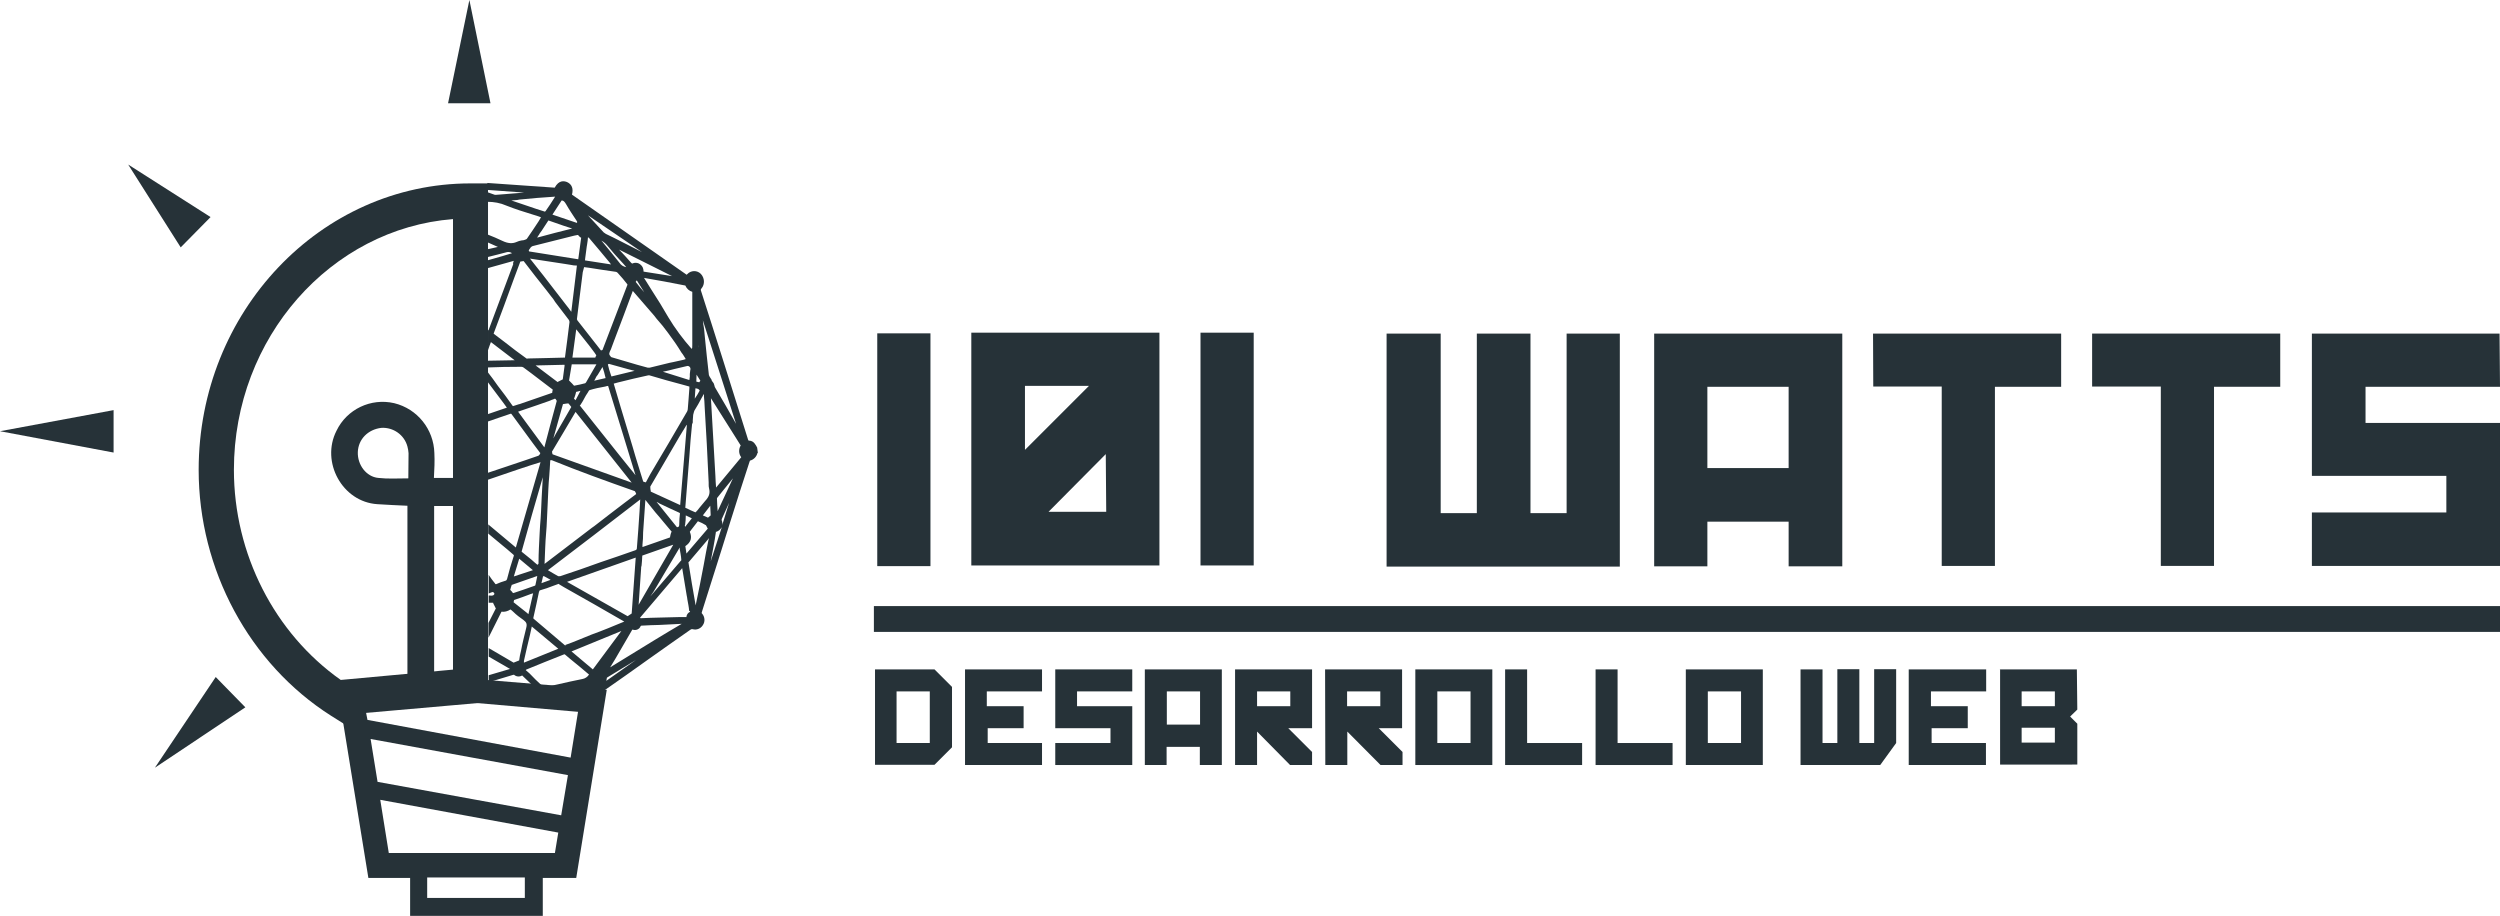 <?xml version="1.0" encoding="utf-8"?>
<!-- Generator: Adobe Illustrator 25.2.1, SVG Export Plug-In . SVG Version: 6.00 Build 0)  -->
<svg version="1.1" id="Capa_1" xmlns="http://www.w3.org/2000/svg" xmlns:xlink="http://www.w3.org/1999/xlink" x="0px" y="0px"
	 viewBox="0 0 1113.7 408" style="enable-background:new 0 0 1113.7 408;" xml:space="preserve">
<style type="text/css">
	.st0{fill:#263238;}
	.st1{fill:none;}
</style>
<path class="st0" d="M217.4,81.5v231.3l-56.9,5l1.7,10.3l-14.8-9.3c-36.3-23.1-58.9-65-58.9-109.5c0-70.4,54.3-127.6,121.1-127.6
	h7.8V81.5z M201.8,298.3V97.6c-54.4,4.3-97.6,52.8-97.6,111.7c0,37.5,18.1,72.8,47.6,93.6L201.8,298.3z"/>
<path class="st1" d="M268.8,168.8c-0.2,0-0.3,0.2-0.5,0.3c0.5,1.4,1,2.9,1.3,4.3c0.2,0.3,0.2,0.7,0.3,0.8l10.6-2.3
	C276.6,170.9,272.6,169.7,268.8,168.8L268.8,168.8z"/>
<path class="st1" d="M301,238.9c0-0.3,0-0.7,0.2-1c0.1-1.5,0.2-3,0.5-4.5v-0.2c-0.1,0-0.2-0.1-0.3-0.2c-3-1.3-6.1-2.7-9-4
	c-0.5-0.2-0.8-0.3-1.3-0.5l9.3,10.8L301,238.9z"/>
<path class="st1" d="M306.3,174.2v-1c0-0.6,0-1.1,0.2-1.7c0-0.5-0.2-1-0.5-1.3c-0.4-0.3-0.9-0.4-1.3-0.3c-1.8,0.3-3.8,0.8-5.6,1.2
	s-3.5,0.8-5.3,1.2l12.5,3.3C306.1,175.1,306.3,174.7,306.3,174.2z"/>
<path class="st1" d="M305.1,188.5c0.3-2.8,0.5-5.8,0.8-9v-0.8l-2.6-0.7c-5.1-1.3-10.5-2.8-15.8-4.3H287c-4.6,1-9.3,2-14.1,3.2
	l-2,0.5c2.2,6.8,4.5,13.6,6.6,20.4c0.8,2.3,1.5,4.8,2.3,7.1c1.5,4.8,3.1,9.8,4.8,14.8c0,0.1,0.1,0.2,0.2,0.3h0.2
	c0.3,0,0.6,0,0.8,0.2l2-3.1c5.6-9,11.3-18.1,16.9-27C305,189.5,305.1,189,305.1,188.5z"/>
<path class="st1" d="M281.6,132.7c-0.2,0-0.2,0.2-0.3,0.2c-0.1,0.1-0.2,0.3-0.3,0.5l0.2,0.2c1.3,1.5,2.7,2.8,3.8,4.3
	C283.9,136.2,282.7,134.4,281.6,132.7z"/>
<path class="st1" d="M285.9,227.8c-0.3,4.8-0.8,9.5-1.2,13.9c-0.2,1.8-0.3,3.6-0.3,5.5v1l12.8-4.1v-0.2c0-0.7,0.2-1.4,0.5-2
	c0.1-0.1,0.2-0.2,0.2-0.3l-0.2-0.3c-2.3-2.7-4.6-5.3-6.8-7.8C289,231.5,287.5,229.6,285.9,227.8z"/>
<path class="st1" d="M251.2,125.9c-1.8-0.2-3.7-0.5-5.3-0.7c-4.5-0.7-9.1-1.3-13.6-2c4.1,4.8,8.3,9.8,12.3,14.6l4.3,5.1
	c0.8,1,1.7,2,2.7,3.1l2.8-19.7h-0.2C252.9,126.3,252,126.1,251.2,125.9z"/>
<path class="st1" d="M262.5,165.9c0-0.3,0.2-0.5,0.3-0.7c0.2-0.3,0.2-0.3-0.3-0.8c0-0.2-0.2-0.2-0.2-0.3c-1.5-1.8-3-3.6-4.5-5.5
	c-1.3-1.7-2.8-3.3-4.1-5l-1.7,12.3H262.5z"/>
<path class="st1" d="M252.9,178L252.9,178c2-0.3,3.3-0.7,4.6-1c0.2,0,0.5-0.3,0.7-0.5c1.7-2.7,3.3-5.3,4.8-7.8h-11.5l-1,6.8l0.5,0.5
	C251.6,176.8,252.2,177.5,252.9,178z"/>
<path class="st1" d="M270.9,158.5l-1.3,3.5c-0.2,0.2-0.2,0.5-0.3,0.7c-0.5,1.2-0.8,1.8-0.2,2.6c0,0.2,0.2,0.2,0.2,0.3
	c0.2,0.3,0.2,0.3,0.3,0.3c2.3,0.7,4.6,1.3,7.1,1.8c3.1,0.8,6.6,1.8,9.8,2.7h0.8c3.1-0.7,6.3-1.3,9.3-2l1.5-0.3c1.5-0.3,3-0.7,4.6-1
	l1.2-0.2v-0.2c-0.7-0.8-1.2-1.8-1.8-2.7c-2-2.8-4-5.8-6.1-8.6c-1.6-2.1-3.5-4.1-5.3-6.1c-0.8-0.8-1.7-1.8-2.5-2.6l-8.6-9.6
	C276.8,144.2,273.9,151.3,270.9,158.5z"/>
<path class="st1" d="M266.8,178.2c-2.5,0.5-4.8,1-7.3,1.7c0,0-0.3,0.2-0.3,0.3c-0.7,0.8-1.2,1.8-1.8,2.8c-0.7,1.2-1.5,2.3-2.3,3.6
	c0,0.1-0.1,0.2-0.2,0.2l0,0c0,0,0,0.2,0.2,0.2c6.1,7.1,12.3,14.4,18.2,21.4l4.6,5.5c0.8,1,1.8,2,2.6,3.1l-12.8-39.2
	C267.8,178,267.3,178,266.8,178.2z"/>
<polygon class="st1" points="277.6,277.8 279.2,276.6 281.1,252.5 249.6,262.8 "/>
<path class="st1" d="M238.3,260.7c-0.3,0.9-0.5,1.9-0.7,2.8l4.3-1.3c-1-0.5-2.1-1.2-3.1-1.7C238.4,260.5,238.4,260.7,238.3,260.7z"
	/>
<path class="st1" d="M281.4,248.7c0.3-5.3,0.8-10.8,1.2-16.1l0.3-5.1c-14.4,10.3-29,20.7-42.6,30.5c0.3,0.2,0.5,0.3,0.8,0.5
	c1.3,0.7,2.7,1.5,4,2.2c0.3,0.2,0.6,0.2,0.8,0c6.3-2,12.8-4.2,18.9-6.1c5.3-1.8,10.6-3.5,15.9-5.1
	C281.4,249.1,281.4,249.1,281.4,248.7z"/>
<path class="st1" d="M241.6,210.7L241.6,210.7c-0.2,0-0.3,0.2-0.3,0.5c0,1.2-0.2,2.3-0.2,3.5c0,1-0.2,1.8-0.2,2.8
	c-0.2,4-0.3,8-0.7,12c-0.2,3.3-0.3,6.8-0.5,10.1l-0.2,2.6c-0.2,4.3-0.5,8.8-0.7,13.3v0.2l0,0c7.3-5.1,14.8-10.5,21.9-15.8l1-0.7
	l13.9-10l5.5-4c-0.2-0.3-0.2-0.5-0.3-0.7c-0.1-0.2-0.2-0.3-0.3-0.5c-12.9-4.5-26.4-9-38.8-13.1C241.8,210.7,241.6,210.7,241.6,210.7
	z"/>
<path class="st1" d="M247.7,186h-0.2l-4.3,14.9c0.5-0.7,0.8-1.3,1.3-2c2.3-3.6,4.6-7.6,7-11.5l0,0c-0.5-0.6-1-1.1-1.5-1.7
	C249.2,185.8,248.5,185.9,247.7,186z"/>
<path class="st1" d="M265.7,170.1c-0.8,1.2-1.5,2.3-2.3,3.5c-0.2,0.3-0.5,0.7-0.7,1l-1,1.5l5.5-1.2c0-0.1-0.1-0.2-0.2-0.3
	C266.7,173,266.2,171.5,265.7,170.1z"/>
<path class="st1" d="M253.5,181.2L253.5,181.2c-0.3,0.8-0.5,1.5-0.8,2.3c0,0.1-0.1,0.2-0.2,0.3l0.7,0.7l2.5-3.8
	C254.9,180.9,254.2,181,253.5,181.2z"/>
<polygon class="st1" points="251.5,293 261.5,300.8 274.6,284.2 "/>
<path class="st1" d="M242.9,207.9L242.9,207.9l36.5,12.3l-26.1-30.5c-4,6.3-7.3,11.6-10.8,17.1C242.6,207.1,242.7,207.5,242.9,207.9
	z"/>
<path class="st1" d="M216.2,263.7h0.3c1.4-0.6,2.8-1.1,4.3-1.5c0.3-0.2,0.5-0.2,0.7-0.8c0.8-3,2-6.5,3.2-10c0.2-0.3,0-0.3,0-0.3
	l-0.3-0.3l-11.5-9v17.9c1,1.2,2,2.5,3,3.7C216,263.7,216.2,263.7,216.2,263.7z"/>
<path class="st1" d="M216,273.9c-0.5-0.6-0.9-1.3-1.2-2v-0.2h-2v8.6l3.3-6.3C216.1,274.1,216,274,216,273.9z"/>
<path class="st1" d="M298.3,246.9c-0.2,0-0.5,0-0.7,0.2c-4,1.3-8.5,2.8-13.3,4.3c-0.3,0.2-0.3,0.2-0.3,0.5c0,1.4-0.1,2.8-0.3,4.1
	c0,0.5,0,0.9-0.2,1.3c-0.3,4.6-0.7,9.5-1.2,14.1l-0.2,1.2L298.3,246.9L298.3,246.9z"/>
<path class="st1" d="M276.1,280.4c-9.3-5-18.9-10-28-14.9l-2.1-1.2c-0.2,0-0.2-0.2-0.3-0.2s-0.3,0.2-0.7,0.2
	c-0.7,0.2-1.5,0.5-2.2,0.7c-1.8,0.7-3.6,1.2-5.5,1.8c-0.5,0.2-0.5,0.3-0.7,0.7c-0.7,3.2-1.7,7.1-2.6,11.1v0.3l0,0l0.2,0.2
	c5.3,4.2,10,7.8,14.4,11.3c0.2,0.2,0.2,0.2,0.5,0l11.9-4.5C266.1,284.2,271.1,282.2,276.1,280.4z"/>
<path class="st1" d="M237.1,211.1c-4.6,1.3-14.9,4.5-24.2,7.5v19.2l12.8,10L237.1,211.1z"/>
<path class="st1" d="M228.5,303.5c-1.2,0.6-2.7,0.5-3.8-0.3h-0.3c-3.2,0.8-6.3,1.8-9.8,2.8l18.4,1.7L228.5,303.5z"/>
<path class="st1" d="M236.4,208.2c0.3-0.2,0.8-0.7,0.8-1L237,207l-3-3.8c-3.3-4.1-6.6-8.5-10-12.6l-0.2-0.2h-0.2
	c-3.5,1.2-7.1,2.3-11,3.5v21.7c5.8-1.8,11.5-3.6,17.1-5.3L236.4,208.2z"/>
<path class="st1" d="M212.9,295.2v8.1l9.8-2.8C219.4,298.7,216.2,297,212.9,295.2z"/>
<path class="st1" d="M226.8,296.7L226.8,296.7c0.3-1.5,0.7-3,1-4.3c0.7-3.1,1.5-6.5,2.5-9.8c0.5-1.8,0.3-2.5-1.2-3.5
	c-1.7-1.1-3.3-2.3-4.8-3.6c-0.5-0.3-0.8-0.7-1.3-1c-1.2,0.8-2.6,1.2-4,1l-6.1,11.3v4.7l11.5,6.3L226.8,296.7z"/>
<path class="st1" d="M215.4,268c-0.1-0.1-0.2-0.2-0.2-0.3c-0.3-0.5-0.3-0.7-1.2-0.3c-0.5,0.2-0.8,0.3-1.3,0.5v0.8h0.3
	C214.7,268.8,215.2,268.6,215.4,268z"/>
<path class="st1" d="M226.1,116.3c0.8-0.3,1.5-0.5,2.3-0.7c0.5-0.2,1.2-0.2,1.7-0.3c0.3-0.2,0.8-0.3,1-0.7c1.8-2.5,3.6-5,5.3-7.5
	c0.3-0.5,0.7-1,1.2-1.7c-1.3-0.3-2.5-0.8-3.8-1.2c-4-1.3-8.1-2.5-12.1-4c-2.8-1.1-5.8-1.6-8.8-1.5v13.9c2.3,1,4.5,1.8,6.8,2.8
	C221.6,116.8,224,117.1,226.1,116.3z"/>
<path class="st1" d="M216.9,95.7c4.3-0.3,8.8-0.7,13.1-1l-17-1.1v1.2c0.9,0.3,1.9,0.6,2.8,0.8C216,95.7,216.4,95.7,216.9,95.7z"/>
<path class="st1" d="M217.5,118.3l-4.6-1.8v3c0.3,0,0.7-0.2,1-0.2L217.5,118.3z"/>
<path class="st1" d="M220.5,186c-2.5-3.1-5.1-6.5-7.6-9.6v14.3l9-3L220.5,186z"/>
<path class="st1" d="M312.9,157.1c0.7,5.3,1.2,11,1.8,16.4c0.1,0.5,0.3,0.9,0.7,1.3c0.2,0.3,0.3,0.5,0.5,0.8
	c0.2,0.2,0.4,0.4,0.5,0.7c0.2,0.3,0.5,0.7,0.7,1s0.3,0.6,0.3,1c0.2,0.3,0.2,0.5,0.3,0.8c3.1,5.1,6.1,10.3,9.6,15.8l-15.3-45
	c0,0.5,0.2,1,0.2,1.7C312.4,153.3,312.8,155.3,312.9,157.1z"/>
<path class="st1" d="M225.3,166.9l-11-7.8c-0.2,0.5-0.3,0.8-0.5,1.3c-0.3,0.7-0.6,1.5-0.8,2.3v4.6c3.8,0,7.5-0.2,11.1-0.3
	L225.3,166.9z"/>
<path class="st1" d="M224.5,186.7c0,0.2,0.2,0.2,0.2,0.2h0.2c0.8-0.3,1.7-0.5,2.5-0.8c0.3-0.2,0.7-0.2,1-0.3l14.4-4.6
	c0-0.4,0-0.8,0.2-1.2v-0.2c0-0.2-0.3-0.3-0.7-0.5l0,0c-1.7-1.2-3.5-2.5-5.1-3.6c-2.5-1.8-5-3.5-7.5-5.3c-0.4-0.2-0.8-0.3-1.2-0.3
	l0,0c-5.5,0.2-11,0.3-15.6,0.3v1.8c1.7,2.1,3.3,4.1,5,6.3C220,180.9,222.3,183.8,224.5,186.7z"/>
<path class="st1" d="M224.2,121.1c-0.7-0.5-1.5-0.7-2.3-0.5c-3,0.7-6,1.5-9,2.2v1.5c0.8-0.2,1.7-0.5,2.5-0.7
	C218.5,122.6,221.5,121.8,224.2,121.1z"/>
<polygon class="st1" points="224.7,125.3 224.5,125.3 224.8,124.8 225,124.3 212.9,127.6 212.9,153.8 213.1,154 "/>
<path class="st1" d="M310.3,161.9l-0.2-1C310.2,161.3,310.3,161.6,310.3,161.9z"/>
<path class="st1" d="M232.3,285.9c-0.8,3.6-1.8,7.5-2.6,11.3c-0.2,0.3-0.2,0.7,0,0.7l15.9-6l-12.3-9.6
	C232.8,283.4,232.5,284.6,232.3,285.9z"/>
<path class="st1" d="M245.4,307.3c3.6-0.8,7.3-1.5,11.1-2.1c1.3-0.2,2.4-0.8,3.2-1.8l-1.2-1c-3.3-2.5-6.6-5.1-10-7.8h-0.3
	c-5.8,2.2-11.6,4.5-17.6,6.6c-0.1,0-0.2,0.1-0.2,0.2l0,0l0.2,0.2l1.5,1.3c2,1.7,4,3.5,6,5.3l2.8,0.2
	C242.2,308,243.9,307.6,245.4,307.3z"/>
<path d="M238.9,308.6c0.5-0.2,1.2-0.2,1.7-0.3l-2.8-0.2l0.5,0.5H238.9z"/>
<polygon class="st1" points="255.4,308.5 251.9,309.3 254.5,309.5 "/>
<path class="st1" d="M231.5,277.3l2.2-9.1l-1,0.3c-2.6,0.8-5.1,1.7-7.6,2.5c-0.2,0.2-0.2,0.7-0.3,1c2,1.5,3.8,3.2,6,4.7
	C231,276.8,231.2,277,231.5,277.3z"/>
<polygon class="st1" points="227.3,253 224.8,260.8 233.6,258 "/>
<path class="st1" d="M241.6,195.6c1-3.5,2-7.1,3.1-10.8v-0.2c-0.1-0.1-0.1-0.2-0.2-0.3l0,0c-0.3-0.5-0.5-0.7-1.3-0.3
	c-0.5,0.1-0.9,0.3-1.3,0.5c-0.2,0-0.3,0.2-0.5,0.2c-4,1.3-8,2.6-12.1,3.8l-2.3,0.8c4,5.1,8.1,10.3,12.3,15.4
	C239.9,201.8,240.8,198.8,241.6,195.6z"/>
<path class="st1" d="M234.3,254.7c0.5,0.3,0.8,0.7,1.3,1c0.5-0.3,0.5-0.5,0.5-1c0.2-4.3,0.3-8.6,0.7-12.8c0-1.2,0.2-2.3,0.2-3.3
	c0.2-4,0.5-8,0.7-11.8l0.5-9c-3.2,10.6-6.5,21.4-9.8,32v0.2C230.3,251.6,232.5,253.2,234.3,254.7z"/>
<path class="st1" d="M302.1,253.6c-0.2-1.7-0.5-3.5-1-5.1l0,0c0,0.1-0.1,0.2-0.2,0.2l0,0v0.2c-3.8,6.1-7.8,12.3-11.6,18.4l-1.5,2.3
	c4.6-5.1,9.5-10.3,14.1-15.4C302.1,253.9,302.1,253.7,302.1,253.6z"/>
<path class="st1" d="M245.1,176.4c0.8-0.3,1.5-0.7,2-0.8l0,0c0.3-1.8,0.5-3.8,0.8-5.8v-0.5l-13.3,0.3l10,7
	C244.8,176.5,244.9,176.4,245.1,176.4z"/>
<path class="st1" d="M263.1,308.8c-0.2,0-0.5-0.2-0.7-0.2h-0.2l-0.2,0.2c-0.5,0.5-1,0.8-1.5,1.3h0.5L263.1,308.8z"/>
<path d="M261.2,310.1h-0.5l-1.2,1.2L261.2,310.1z"/>
<path class="st1" d="M320.9,236.4c0.1,0.7,0.2,1.4,0.2,2.2l3.3-9.6c-1.2,2.3-2.3,4.6-3.5,7.1C320.7,236.1,320.9,236.3,320.9,236.4z"
	/>
<path class="st1" d="M329.5,203.9C329.4,203.9,329.4,203.8,329.5,203.9l-2.2-3.1c-3.8-5.6-7.6-11.5-11.4-17.1
	c0.7,11.3,1.5,22.2,2.1,33.7c0.2,1.7,0.2,3.3,0.3,5l11.3-13.3C328.4,207.6,328.3,205.4,329.5,203.9z"/>
<path class="st1" d="M318.7,227.2c0.2,1.7,0.2,3.3,0.3,5.3l7.1-14.3c-2.5,2.8-5,5.8-7.3,8.5C318.7,226.7,318.7,227,318.7,227.2z"/>
<path class="st1" d="M267.8,304.8c0,0.3,0,0.7-0.2,1l13.6-9c-4.5,2.5-8.8,5-13.3,7.6C267.8,304.5,267.8,304.5,267.8,304.8z"/>
<path class="st1" d="M283.9,281.7c-0.5,0-0.7,0-0.7,0.2c-0.7,1.3-2.2,2-3.6,1.6h-0.2c0,0.2-0.2,0.2-0.2,0.3
	c-2.5,4.1-5.1,8.3-7.6,12.6c-0.7,1.2-1.5,2.3-2.1,3.6l8.1-4.6c8.1-4.6,16.6-9.6,24.9-14.4l-10.3,0.5
	C289.2,281.5,286.5,281.7,283.9,281.7z"/>
<path class="st1" d="M318.4,241.3h-0.2v0.3c-0.8,4.1-1.7,8.5-2.5,12.6l5-14.8c0,0.1-0.1,0.2-0.2,0.2l0,0
	C320.1,240.4,319.3,241,318.4,241.3z"/>
<path class="st1" d="M305.3,270.5c-0.2-0.5-0.2-1.2-0.3-1.7l-2.1-11.8l-19.4,21.4l0,0l0.2,0.2h0.2c5.8-0.2,11.6-0.3,17.4-0.3h3.5
	v-0.2c0.2-0.9,0.8-1.6,1.5-2.2h0.2v-0.3C305.8,273.9,305.5,272.2,305.3,270.5z"/>
<path class="st1" d="M305.5,254.6c1,6.1,2.2,12.3,3.3,18.6c1.3-6.1,2.7-12.3,3.6-17.6c0.7-3.5,1.5-7,2.2-10.6l0.3-1.2
	c-3.1,3.3-6.3,7-9.3,10.3C305.5,254.2,305.4,254.4,305.5,254.6z"/>
<path class="st1" d="M234.4,264.5c0.4-1.2,0.6-2.4,0.8-3.6v-0.3l-11,3.5l-0.5,0.2h-0.1c-0.3,0.7-0.5,1.4-0.7,2.2l0.2,0.2l0.5,0.5
	c0.2,0.2,0.2,0.3,0.3,0.5c0.2,0,0.2,0.2,0.3,0.2C227.8,266.8,231.2,265.8,234.4,264.5L234.4,264.5z"/>
<path class="st1" d="M310.4,180.6c-0.2-0.7-0.7-0.7-1.7-0.8h-0.2l-0.3,4.5C309.1,182.9,309.8,181.7,310.4,180.6L310.4,180.6z"/>
<polygon class="st1" points="310.8,176.1 309.1,173.6 309,176.4 310.3,176.7 "/>
<path class="st1" d="M305.5,218.7c-0.3,4-0.7,8.1-1,12.1v0.2l0,0c0.7,0.3,1.5,0.7,2.1,1c0.8,0.3,1.7,0.7,2.3,1h0.2
	c0.5-0.7,1.2-1.3,1.7-2c0.8-1,1.7-2,2.5-2.8c1.8-1.8,2.3-3.3,1.8-5.3c-0.1-0.6-0.2-1.2-0.2-1.8v-0.8c-0.7-10.9-1.3-21.9-2-32.9
	c0-1.4-0.1-2.8-0.3-4.1v-1h-0.2l-1,1.5c-1.2,1.8-2.3,3.6-3.5,5.6c-0.3,0.6-0.5,1.2-0.7,1.8c-0.1,0.9-0.2,1.8-0.2,2.6
	c0,0.4,0,0.9-0.2,1.3c-0.3,4.6-0.8,9.3-1.2,13.9L305.5,218.7z"/>
<path class="st1" d="M248.4,166.3h0.2v-0.2c0.3-2.5,0.7-5,1-7.5s0.7-5.1,1-7.8c0-0.4-0.1-0.7-0.3-1c-2.2-2.6-4.3-5.1-6.3-7.6
	c-0.7-0.8-1.3-1.5-2-2.3l-2.1-2.7c-3.3-4-6.8-8.3-10.3-12.3c-0.2-0.2-0.3-0.2-0.3-0.3c-0.4,0-0.8,0-1.2,0.2h-0.2l-2.8,7.1
	c-3.1,7.8-6.3,15.9-9.5,23.7c0.1,0,0.2,0.1,0.2,0.2l0,0c1.7,1.2,3.5,2.5,5.1,3.6c3.1,2.3,6.5,4.5,9.6,6.8c0.2,0.2,0.5,0.3,0.8,0.3
	c3,0,6.1-0.2,9.1-0.2C243.1,166.4,245.7,166.3,248.4,166.3z"/>
<path class="st1" d="M279.1,124.9c0.5,0.5,0.5,0.5,0.8,0.3c0.8-0.3,1.7-0.3,2.5,0c0.9,0.3,1.6,1,2,1.8c0.2,0.5,0.3,1.1,0.3,1.7
	l13.3,2l-24.4-11.5C275.3,121.1,277.3,123.1,279.1,124.9z"/>
<path class="st1" d="M265.1,115.5c0.2,0.3,0.5,0.5,0.7,0.8c2.5,2.8,5.1,5.8,7.6,8.8c0.8,1.1,2,1.8,3.3,1.8c-0.8-1-1.8-1.8-2.7-2.8
	c-2-2-4-4-5.8-6.1C267.4,117,266.3,116.1,265.1,115.5z"/>
<polygon class="st1" points="315.8,230.1 312.3,234.3 314.6,235.3 315.9,234.3 "/>
<path class="st1" d="M303.8,239.3l3.2-3.7l-2.8-1.2v0.2c0,1.3-0.1,2.6-0.3,3.8C303.6,239.1,303.8,239.3,303.8,239.3z"/>
<path class="st1" d="M304,196l-2.5,4c-4.3,7-9,14.3-13.4,21.4c-0.1,0.3-0.1,0.5-0.2,0.8c0,0.5,0.2,0.8,0.2,1.5v0.3l13.4,5.8
	l2.8-34.7C304.2,195.4,304.1,195.7,304,196z"/>
<path class="st1" d="M314.8,240.1c-0.3-0.5-0.5-1-0.8-1.5l0,0c-1.2-0.5-2.5-1.2-3.8-1.7c-1.2,1.3-2.2,2.7-3.3,3.8l-0.5,0.7
	c1,2.7,0.5,4.6-1.8,6.3c0.2,1,0.3,2.1,0.5,3.1L314.8,240.1z"/>
<path class="st1" d="M288.4,137.1c2.5,3.8,5.1,7.6,7.6,11.6c3.3,4.9,7,9.5,11,13.8c0.3-0.2,0.5-0.5,0.5-1.7v-23.1
	c-1.5-0.4-2.7-1.4-3.3-2.8H304c-6.8-1.2-13.1-2.3-19.1-3.3C286,133.5,287.1,135.3,288.4,137.1z"/>
<path class="st1" d="M251.9,110.2c-1.3-0.5-2.8-0.8-4.1-1.3c-2.3-0.7-4.5-1.5-6.8-2.2l0,0c-1,1.5-2.2,3-3.1,4.5
	c-0.3,0.5-0.8,1.2-1.2,1.7c-0.3,0.3-0.5,0.8-0.8,1.2h0.2C241.2,112.7,246.6,111.6,251.9,110.2z"/>
<path class="st1" d="M267.5,112.6c5.6,2.6,11.1,5.3,16.6,8l-24.7-16c2.3,2.5,4.8,5,7.1,7.3C266.7,112.2,267.1,112.5,267.5,112.6z"/>
<path class="st1" d="M254.5,123.6l1.3-9.5c-0.5-0.2-1-0.6-1.3-1l-0.2-0.2H254l-1.5,0.3c-6.1,1.5-12.3,3-18.6,4.3
	c-0.7,0.1-1.3,0.5-1.7,1.2c-0.5,0.7-0.7,1-0.5,1.3L254.5,123.6z"/>
<path class="st1" d="M239.4,102.9c1.5-1.8,2.8-4,4.5-6.3c-5.5,0.5-11.1,0.8-16.6,1.3h-1c-0.8,0-1.8,0.2-2.7,0.2
	c5.1,1.7,10.3,3.3,15.4,4.8C239.3,103,239.4,103,239.4,102.9z"/>
<path class="st1" d="M269.1,125.3c-3.2-3.5-6.5-7.1-9.6-10.8c-0.2-0.1-0.3-0.1-0.5-0.2l0,0v0.2c0,0.8-0.1,1.7-0.3,2.5
	c0,0.3-0.2,0.7-0.2,1c-0.2,1.7-0.5,3.3-0.7,5.1l-0.2,1l12.1,1.8L269.1,125.3z"/>
<path class="st1" d="M254,107.7c0.2-0.2,0-0.5-0.3-1.2c-1.7-2.2-3.1-4.5-4.6-6.8c-0.7-1.2-1.2-1.7-2-1.7l0,0l-4.3,6L254,107.7z"/>
<path class="st1" d="M254.4,149.8c3.8,4.5,7.6,9.1,11,13.1c0.2,0,0.5,0,0.7-0.2c3.6-9,7.6-18.6,11.5-28.2v-0.2l-4.5-5
	c-0.3-0.2-0.5-0.4-0.8-0.5c-4.1-0.7-8.3-1.2-12.3-1.8l-2.5-0.3l-0.3,2.2c-1,6.6-1.8,13.4-2.8,20.2
	C254.2,149.4,254.3,149.6,254.4,149.8z"/>
<path class="st0" d="M337.3,199.4c-0.7-1.3-1.5-3-3.5-3.1h-0.3c0-0.1-0.1-0.2-0.2-0.3c-7.8-24.7-14.6-46.6-21.1-66.7
	c0-0.5,0-0.5,0.3-0.8c1.6-1.9,1.4-4.7-0.3-6.5c-1.7-1.7-4.4-1.6-6,0.1l-0.1,0.1l-0.2,0.2l-51.1-35.7c0.7-2.6,0-4.6-2.2-5.6
	c-1.3-0.5-3.6-1-5.5,2.5l-30-2.1v3.1l16.4,1.2l-12.6,1c-0.3,0-0.7,0-1-0.2c-1-0.3-1.8-0.7-2.8-1v4.3c2.9,0,5.8,0.5,8.5,1.7
	c3.8,1.5,7.8,2.8,11.8,4c1.2,0.3,2.5,0.8,3.6,1.2c-0.3,0.5-0.7,1.2-1,1.7c-1.7,2.5-3.3,5.1-5.1,7.6c-0.2,0.4-0.6,0.6-1,0.7
	c-0.5,0.2-1,0.3-1.5,0.3c-0.8,0.1-1.6,0.4-2.3,0.7c-1.8,0.8-3.8,0.7-6.3-0.5c-2.2-1-4.3-2-6.5-2.8v3.5l4.5,2l-3.5,0.8
	c-0.3,0-0.7,0.2-1,0.2v3.5c3-0.7,5.8-1.5,8.6-2.2c0.8-0.1,1.5,0,2.2,0.5c-2.7,0.8-5.5,1.7-8.5,2.5c-0.8,0.2-1.7,0.5-2.5,0.7v3.5
	l11.8-3.3l-0.2,0.5l-0.2,0.8h0.2l-11.1,29.7l-0.2-0.2v9c0.3-0.8,0.5-1.5,0.8-2.3c0.2-0.5,0.3-0.8,0.5-1.3l10.6,8.1h-1.2
	c-3.6,0-7.3,0.2-11,0.2v3c4.6-0.2,9.8-0.3,15.1-0.3l0,0c0.4,0,0.7,0.1,1,0.3c2.5,1.8,4.8,3.6,7.3,5.5c1.7,1.3,3.3,2.5,5,3.8l0,0
	c0.2,0.2,0.5,0.3,0.7,0.5v0.3c-0.1,0.4-0.2,0.8-0.2,1.2l-13.9,4.8c-0.3,0.2-0.7,0.2-1,0.3c-0.8,0.3-1.6,0.5-2.5,0.8h-0.1l-0.2-0.2
	c-2.1-3-4.3-6-6.5-8.8c-1.5-2.2-3.1-4.3-4.8-6.5v4.4l7.5,10l1.3,1.8l-8.8,3v3.3c3.6-1.2,7.1-2.5,10.5-3.6h0.2l0.2,0.2
	c3.1,4.3,6.5,8.8,9.6,13.1l3,4l0.2,0.2c-0.1,0.5-0.4,0.9-0.8,1.2l-6.1,2.1l-16.4,5.5v3.1c9-3.1,18.9-6.5,23.4-7.8l-11,38l-12.3-10.3
	v4.1c3.6,3.1,7.5,6.1,11.1,9.3l0.3,0.3v0.3c-1.2,3.6-2.2,7.1-3,10.3c-0.1,0.4-0.3,0.7-0.7,0.8c-1.4,0.4-2.8,0.9-4.1,1.5
	c-0.1,0.1-0.2,0.1-0.3,0l0,0c0,0-0.2,0-0.3-0.3c-1-1.3-2-2.5-2.8-3.8v8.3c0.3-0.2,0.8-0.3,1.2-0.5c0.8-0.3,0.8-0.2,1.2,0.3
	c0,0.2,0.2,0.2,0.2,0.3c-0.3,0.7-0.7,1-2.2,0.8h-0.4v3.2h2v0.2c0.3,0.7,0.7,1.3,1,2c0,0.2,0.2,0.2,0.2,0.3l-3.3,6.5v6.6l5.8-11.6
	c1.4,0.2,2.8-0.2,4-1c0.4,0.3,0.8,0.6,1.2,1c1.4,1.4,3,2.6,4.6,3.7c1.3,1,1.7,1.7,1.2,3.6c-0.8,3.3-1.7,6.8-2.3,10.1
	c-0.4,1.4-0.6,2.7-0.8,4.1v0.2l-2.5,1l-11.1-6.5v3.8l9.5,5.5l-9.5,2.8v2.6h1.7c3.3-1,6.5-2,9.3-2.8h0.3c1,0.9,2.5,1,3.6,0.3l4.3,4.1
	l4.6,0.5c-2-1.8-3.8-3.6-5.6-5.5l-1.5-1.3l-0.2-0.2c0.1,0,0.2-0.1,0.2-0.2l0,0c5.6-2.3,11.3-4.6,16.9-6.8h0.3c3.1,2.7,6.5,5.3,9.6,8
	l1.2,1c-0.7,1.1-1.8,1.8-3,2c-3.6,0.7-7.1,1.5-10.6,2.3c-1.5,0.3-3.2,0.7-4.6,1l10.8,1l2.6,0.2l11,1c6.8-4.8,13.8-9.6,20.4-14.4
	c6.1-4.3,12.4-8.8,18.6-13.1c0.5-0.3,0.7-0.3,1-0.2c1.7,0.5,3.6-0.3,4.5-1.8c1.1-1.6,0.9-3.7-0.3-5.1c-0.3-0.3-0.3-0.3,0-1.2
	c2.8-9.1,5.8-18.1,8.6-27.2l4-12.8c2.8-8.8,5.6-17.8,8.5-26.5c0-0.2,0.2-0.3,0.2-0.5c1.6-0.4,2.9-1.7,3.3-3.3l0.2-0.2L337.3,199.4
	L337.3,199.4z M327.9,188.8c-3.1-5.6-6.3-11-9.3-16.1c-0.2-0.2-0.2-0.5-0.3-0.8s-0.2-0.7-0.3-1s-0.5-0.7-0.7-1
	c-0.2-0.2-0.3-0.4-0.3-0.7c-0.2-0.3-0.3-0.5-0.5-0.8c-0.3-0.4-0.5-0.8-0.7-1.3c-0.7-5.6-1.2-11.3-1.8-16.9c-0.2-2-0.3-3.8-0.7-5.8
	c0-0.5-0.2-1.2-0.2-1.7L327.9,188.8z M283.1,245.1c-5.1,1.8-10.3,3.6-15.4,5.3c-6,2.2-12.1,4.3-18.2,6.3h-0.8
	c-1.3-0.7-2.6-1.5-3.8-2.2c-0.3-0.2-0.5-0.3-0.8-0.5c13.3-10.1,27.4-20.9,41.1-31.5l-0.3,5.3c-0.3,5.5-0.8,11.1-1.2,16.6
	C283.6,244.7,283.6,244.9,283.1,245.1L283.1,245.1z M283.2,248.4l-1.8,24.9l-1.8,1.2l-27-15.3L283.2,248.4z M254.5,138.9
	c-0.8-1.2-1.7-2.2-2.5-3.3l-4.1-5.3c-3.8-5-7.8-10.1-11.8-15.1c4.3,0.7,8.8,1.3,13.1,2c1.7,0.3,3.5,0.5,5.1,0.8
	c0.8,0.2,1.7,0.3,2.5,0.3h0.2L254.5,138.9z M260.7,151.7c1.5,1.8,2.8,3.6,4.3,5.6c0,0.2,0.2,0.2,0.2,0.3c0.5,0.7,0.5,0.7,0.3,1
	c-0.2,0.2-0.2,0.5-0.3,0.7H255l1.7-12.6L260.7,151.7z M254.7,162.3h11c-1.5,2.6-3,5.3-4.6,8c-0.2,0.2-0.3,0.5-0.7,0.5
	c-1.3,0.3-2.6,0.7-4.5,1h-0.2c-0.5-0.5-1-1.2-1.7-1.8l-0.5-0.5L254.7,162.3z M290.2,139.2c0.8,0.9,1.6,1.8,2.3,2.8
	c1.8,2,3.5,4.1,5.1,6.3c2.1,2.8,4.2,5.8,6,8.8c0.7,0.8,1.2,1.8,1.8,2.7v0.2l-1,0.3l-4.5,1l-1.5,0.3c-3,0.7-6,1.5-9,2.2h-0.8
	c-3.1-0.8-6.5-1.8-9.5-2.7c-2.3-0.7-4.5-1.3-6.8-2l-0.3-0.3c0-0.2-0.2-0.2-0.2-0.3c-0.7-0.8-0.3-1.5,0.2-2.6
	c0.2-0.2,0.2-0.5,0.3-0.7l1.3-3.5c2.8-7.3,5.6-14.8,8.3-22.1L290.2,139.2z M283.2,125.6c0-0.2,0.2-0.3,0.3-0.5l0.2-0.2
	c1.2,1.8,2.1,3.5,3.3,5.3C285.7,128.8,284.5,127.2,283.2,125.6L283.2,125.6z M299,236.6c0.1,0.1,0.2,0.2,0.2,0.3s-0.1,0.2-0.2,0.3
	c-0.2,0.6-0.4,1.3-0.5,2v0.2l-12.3,4.3v-1c0.2-1.8,0.3-3.6,0.3-5.6c0.3-4.7,0.7-9.5,1-14.4c1.5,1.8,3,3.8,4.5,5.6
	C294.5,231.1,296.7,234,299,236.6L299,236.6z M292.5,223.6c0.5,0.2,0.9,0.4,1.3,0.7c2.8,1.3,5.8,2.8,8.8,4.1
	c0.1,0.1,0.2,0.2,0.3,0.2v0.2c-0.2,1.5-0.3,3.1-0.3,4.6c0,0.4,0,0.8-0.2,1.2l-0.8,0.3L292.5,223.6z M287.7,214.9
	c-0.3-0.1-0.5-0.2-0.8-0.2h-0.2c0-0.2,0-0.2-0.2-0.3c-1.5-5-3.2-10.1-4.6-15.1c-0.7-2.5-1.5-4.8-2.2-7.3c-2.1-7-4.3-14.1-6.3-21.1
	l1.8-0.5c4.6-1.2,9.1-2.2,13.6-3.2h0.5c5,1.5,10.3,3,15.3,4.3l2.5,0.7v0.8c-0.2,3.3-0.5,6.3-0.7,9.1c0,0.4-0.1,0.8-0.3,1.2
	c-5.4,9.3-10.9,18.7-16.4,27.9L287.7,214.9z M295.3,165.6c1.7-0.3,3.5-0.8,5.1-1.2c1.8-0.5,3.7-0.8,5.5-1.3c0.5-0.2,1,0,1.3,0.3
	c0.4,0.4,0.5,1,0.3,1.5c0,0.5-0.2,1.2-0.2,1.7v1.2c0,0.5-0.2,1-0.2,1.5L295.3,165.6z M282.7,165.2l-10.3,2.5
	c-0.2-0.3-0.2-0.7-0.3-0.8c-0.5-1.5-1-3-1.3-4.5c0.2-0.2,0.3-0.3,0.5-0.3l0,0C275.1,163.1,278.9,164.3,282.7,165.2L282.7,165.2z
	 M283.1,211.7c-0.8-1-1.7-2.2-2.5-3.1l-4.5-5.6c-5.8-7.3-11.8-14.8-17.6-22.1l-0.2-0.2c0-0.1,0.1-0.2,0.2-0.2l0,0
	c0.8-1.2,1.5-2.4,2.1-3.6c0.5-1,1.2-1.8,1.7-2.8l0.3-0.3c2.3-0.7,4.6-1.2,7-1.6c0.5-0.2,0.8-0.2,1.3-0.3L283.1,211.7z M256.4,178.3
	l-0.7-0.7c0-0.2,0.2-0.3,0.2-0.5c0.3-0.7,0.5-1.5,0.7-2.3v-0.2l2-0.5L256.4,178.3z M264.7,169.6c0.3-0.5,0.6-1,0.8-1.5
	c0.2-0.4,0.4-0.7,0.7-1c0.7-1.2,1.5-2.5,2.2-3.6c0.5,1.5,1,3.1,1.3,4.6c0,0.2,0,0.3,0.2,0.3L264.7,169.6z M254.5,181.3L254.5,181.3
	c-2.3,4-4.6,8-6.8,11.8c-0.3,0.7-0.8,1.3-1.2,2.2l4.3-15.3h0.2c0.8-0.2,1.5-0.2,2.2-0.3C253.7,180.2,254.1,180.8,254.5,181.3
	L254.5,181.3z M256.4,183.5l25,31.5l-35.2-12.6l0,0c-0.2-0.3-0.2-0.8-0.3-1.2C249.2,195.6,252.5,190.2,256.4,183.5L256.4,183.5z
	 M282.8,218.8c0.1,0.1,0.2,0.3,0.3,0.5c0.2,0.2,0.2,0.5,0.3,0.8l-5.3,4c-4.5,3.5-9,6.8-13.4,10.3l-1,0.7c-7,5.3-14.1,10.8-21.1,16.1
	l0,0V251c0.2-4.6,0.3-9.3,0.7-13.8l0.2-2.6l0.5-10.5c0.2-4.1,0.3-8.1,0.7-12.3c0-1,0.2-2,0.2-2.8c0-1.2,0.2-2.3,0.2-3.5
	c0-0.3,0-0.5,0.2-0.5h0.5C257.3,209.7,270.3,214.4,282.8,218.8L282.8,218.8z M245.3,258.3l-4.1,1.5c0.2-1,0.5-2,0.7-3
	c0.1,0,0.2-0.1,0.3-0.2C243.2,257.1,244.2,257.7,245.3,258.3L245.3,258.3z M284.6,267.9c0.3-4.8,0.7-9.8,1-14.6c0-0.5,0-0.9,0.2-1.3
	c0.2-1.3,0.2-2.8,0.3-4.1c0-0.3,0-0.5,0.3-0.5c4.8-1.7,9-3.2,12.8-4.5c0.2-0.1,0.4-0.2,0.7-0.2l0,0l-15.4,26.7L284.6,267.9z
	 M291.2,263.5c3.8-6.3,7.5-12.8,11.3-19.1v-0.2c0-0.1,0.1-0.2,0.2-0.2l0,0l0,0c0.3,1.8,0.7,3.6,0.8,5.3c0,0.2,0,0.5-0.2,0.5
	c-4.5,5.3-9.1,10.6-13.6,15.9L291.2,263.5z M303,225l-13.1-6v-0.3c-0.1-0.5-0.2-1-0.2-1.5c0-0.3,0-0.7,0.2-0.8
	c4.3-7.3,8.6-14.8,12.9-22.1l2.5-4.1c0.2-0.4,0.4-0.7,0.7-1L303,225z M305.2,233.8c0.2-1.3,0.3-2.7,0.3-4v-0.2l2.7,1.3l-3,3.8l0,0
	C305.1,234.4,305,234.1,305.2,233.8L305.2,233.8z M307.3,236.9l0.5-0.7c1-1.3,2.1-2.7,3.1-4c1.3,0.5,2.5,1.1,3.6,1.8l0,0
	c0.3,0.5,0.5,1,0.8,1.5l-9.5,11.1c-0.2-1.2-0.3-2.2-0.5-3.3C307.8,241.6,308.4,239.6,307.3,236.9L307.3,236.9z M315.4,230.6l-2.3-1
	l3.3-4.3l0.2,4.3L315.4,230.6z M311.4,154.9L311.4,154.9c-0.1-0.4-0.2-0.8-0.2-1.2L311.4,154.9z M310.3,166.9l1.7,2.7l-0.5,0.7
	l-1.3-0.3L310.3,166.9z M309.8,173h0.2c1,0.2,1.3,0.3,1.7,1l0,0c-0.7,1.3-1.4,2.5-2.2,3.6L309.8,173z M308.6,187.6
	c0-1,0.2-1.8,0.2-2.8c0.2-0.7,0.3-1.3,0.5-1.8c1.2-2,2.3-3.8,3.3-5.8c0.3-0.5,0.6-1,0.8-1.5h0.2v1c0.2,1.3,0.2,2.8,0.3,4.3
	c0.7,11.3,1.3,22.6,1.8,33.9v0.8c0,0.7,0,1.3,0.2,2c0.5,2,0,3.6-1.8,5.5l-2.5,3c-0.5,0.7-1.1,1.4-1.7,2h-0.2c-0.8-0.3-1.5-0.7-2.3-1
	c-0.7-0.4-1.4-0.7-2.1-1l0,0V226c0.3-4.1,0.7-8.5,1-12.6l0.8-10.1c0.3-4.8,0.7-9.5,1.2-14.3C308.6,188.5,308.7,188,308.6,187.6z
	 M305.3,127.2c0.6,1.4,1.7,2.4,3.1,2.8v23.7c0,1.2,0,1.5-0.3,1.7c-3.9-4.4-7.4-9.1-10.4-14.1c-2.3-4-4.8-8.1-7.3-11.9
	c-1.2-1.8-2.3-3.8-3.5-5.6C292.7,124.8,298.9,125.9,305.3,127.2C305.1,127.1,305.1,127.1,305.3,127.2L305.3,127.2z M286.7,121
	c0-0.6-0.1-1.1-0.3-1.7c-0.4-0.9-1.1-1.6-2-2c-0.8-0.3-1.7-0.3-2.5,0c-0.3,0.2-0.3,0.2-0.8-0.3c-1.8-2-3.5-4-5.3-5.8l23.6,11.8
	L286.7,121z M279,119c-1.3-0.2-2.4-0.9-3.1-2c-2.3-3-5-6.1-7.3-9c-0.2-0.3-0.5-0.5-0.7-0.8c1.2,0.6,2.2,1.6,3,2.6
	c1.8,2.2,3.6,4.3,5.5,6.3C277.3,117,278.1,118,279,119L279,119z M286,112.3c-5.3-2.6-10.6-5.5-16.1-8.1c-0.3-0.2-0.7-0.5-1-0.7
	c-2.3-2.5-4.6-5-7-7.6L286,112.3z M260.7,115c0.2-1.8,0.5-3.5,0.7-5.3c0-0.3,0.2-0.7,0.2-1.2c0.2-0.8,0.2-1.7,0.3-2.5v-0.2l0,0
	c0.2,0,0.4,0,0.5,0.2c3.1,3.6,6.3,7.5,9.3,11.1l0.5,0.7l-11.6-1.8L260.7,115z M260.2,119l2.3,0.3c4,0.7,8,1.2,11.9,1.8
	c0.3,0.1,0.6,0.2,0.8,0.5c1.5,1.6,3,3.4,4.3,5.1v0.2c-3.8,10-7.6,19.8-11.1,29c-0.2,0.1-0.4,0.2-0.7,0.2c-3.1-4.1-7-8.8-10.5-13.4
	c0-0.2-0.2-0.3-0.2-0.5c0.8-7,1.8-14.1,2.6-20.9L260.2,119z M250.2,89.3L250.2,89.3c0.8,0,1.3,0.5,2,1.7c1.3,2.3,3,4.8,4.5,7.1
	c0.5,0.7,0.5,0.8,0.3,1.2l-10.9-3.7L250.2,89.3z M227.8,89.3c0.8,0,1.7-0.2,2.6-0.2l1-0.2c5.1-0.5,10.6-1,15.9-1.3
	c-1.5,2.5-3,4.6-4.3,6.5c-0.1,0-0.2,0.1-0.2,0.2l0,0C237.8,92.8,232.8,90.9,227.8,89.3L227.8,89.3z M240.1,104.6
	c0.3-0.7,0.8-1.2,1.2-1.8c1-1.5,2-3,3-4.6l0,0c2.1,0.8,4.5,1.5,6.6,2.3c1.3,0.5,2.7,0.8,4,1.3c-5.1,1.3-10.1,2.5-15.4,4h-0.2
	C239.6,105.2,239.9,104.9,240.1,104.6z M236.1,110.7c0.3-0.6,0.9-1.1,1.7-1.2l17.9-4.5l1.5-0.3h0.3l0.2,0.2c0.3,0.4,0.7,0.8,1.2,1
	l-1.3,9.6l-21.9-3.5C235.4,111.7,235.6,111.3,236.1,110.7L236.1,110.7z M234.4,159.6c-3.2-2.3-6.3-4.6-9.3-7c-1.7-1.3-3.3-2.5-5-3.8
	l-0.2-0.2c3.1-8.1,6.1-16.4,9.1-24.6l2.8-7.5h0.2c0.5,0,0.8-0.2,1.2-0.2c0,0,0.3,0.2,0.3,0.3c3.3,4.3,6.6,8.6,10,12.8l2,2.6
	c0.7,0.8,1.3,1.6,1.8,2.5c2,2.7,4.1,5.3,6.1,8c0.2,0.3,0.3,0.6,0.3,1c-0.3,2.7-0.7,5.3-1,8c-0.3,2.5-0.7,5.1-1,7.6v0.2h-0.1
	c-2.6,0-5.1,0.2-7.8,0.2c-2.8,0-5.8,0.2-8.8,0.2C234.9,159.9,234.6,159.8,234.4,159.6L234.4,159.6z M238.6,162.8l12.9-0.3v0.5
	c-0.3,2-0.5,4-0.8,6l0,0l-2,1c-0.1,0-0.2,0.1-0.3,0.2L238.6,162.8z M230.8,183.4l2.3-0.8c4-1.3,7.8-2.7,11.6-4
	c0.2,0,0.3-0.2,0.5-0.2c0.4-0.2,0.9-0.4,1.3-0.5c0.8-0.5,1-0.3,1.3,0.3l0,0c0.1,0.1,0.1,0.2,0.2,0.3v0.2c-1,3.6-2,7.5-3,11.1
	l-2.5,9.5C238.6,194,234.6,188.5,230.8,183.4L230.8,183.4z M241.8,212.6c-0.2,3-0.3,6.1-0.5,9.1c-0.2,4.1-0.3,8.1-0.7,12.3
	c0,1.2-0.2,2.3-0.2,3.5c-0.2,4.3-0.5,8.8-0.5,13.1c0.1,0.4-0.1,0.8-0.5,1c-0.3-0.3-0.8-0.7-1.2-1c-1.8-1.7-3.8-3.1-5.8-4.8v-0.2
	C235.4,234.6,238.6,223.6,241.8,212.6z M231.3,248.9l6.1,5.1l-8.5,2.8L231.3,248.9z M228.3,264c0-0.2-0.2-0.3-0.3-0.5l-0.5-0.5
	l-0.2-0.2c0.2-0.8,0.4-1.6,0.7-2.3h0.2l0.5-0.2c3.5-1.2,7.1-2.5,10.6-3.7v0.3c-0.3,1.3-0.5,2.5-0.8,3.8l-0.2,0.2
	c-3.6,1.3-6.6,2.3-9.6,3.3C228.5,264,228.3,264,228.3,264L228.3,264z M228.8,268.3c0-0.3,0.2-0.7,0.2-1c2.5-0.8,4.8-1.7,7.5-2.7
	l1-0.3l-2.1,9.3c-0.3-0.2-0.5-0.5-0.8-0.7L228.8,268.3z M233.4,295.2v-0.8c0.8-3.8,1.8-7.8,2.7-11.6c0.3-1.2,0.5-2.5,0.8-3.7
	l11.8,9.9L233.4,295.2z M251.7,287.5c-4.3-3.6-8.8-7.5-13.9-11.8l-0.2-0.2l0,0v-0.3c1-4.2,1.8-8.3,2.5-11.5c0.2-0.5,0.2-0.7,0.7-0.8
	c1.8-0.5,3.6-1.1,5.3-1.8c0.7-0.3,1.5-0.5,2.2-0.8c0.2,0,0.3-0.2,0.5-0.2c0.1,0,0.2,0.1,0.3,0.2l2,1.2c9,5,18.1,10.3,27,15.4
	c-4.8,2-9.6,4-14.6,5.8c-3.8,1.5-7.6,3.2-11.6,4.6C251.9,287.7,251.9,287.7,251.7,287.5z M264.1,298.2l-9.5-8l22.2-9.1L264.1,298.2z
	 M270.1,303.3c0-0.3,0.2-0.7,0.2-1s0-0.3,0.2-0.5c4.3-2.7,8.5-5.1,12.8-7.8L270.1,303.3z M279.6,292.5l-7.8,4.8
	c0.7-1.2,1.5-2.5,2.2-3.6l7.5-12.9c0-0.1,0.1-0.2,0.2-0.3h0.2c1.4,0.5,3-0.2,3.5-1.6l0,0c0.2-0.2,0.2-0.2,0.7-0.2
	c2.5-0.2,5.1-0.2,7.6-0.3l10-0.5C295.5,282.7,287.4,287.7,279.6,292.5z M307.3,272.6c-0.8,0.4-1.4,1.2-1.5,2.1v0.2h-3.5
	c-5.5,0.2-11.1,0.2-16.8,0.5h-0.2c0-0.1-0.1-0.2-0.2-0.2l0,0l0,0l18.8-22.1l2,12.1c0.2,0.7,0.2,1.2,0.3,1.8c0.3,1.7,0.7,3.5,0.8,5.1
	C307.5,272.3,307.5,272.5,307.3,272.6C307.4,272.5,307.3,272.5,307.3,272.6L307.3,272.6z M315.6,240.6c-0.7,3.6-1.5,7.3-2.1,11
	c-1,5.5-2.3,11.8-3.6,18.1c-1.2-6.5-2.2-12.9-3.2-19.1c0-0.2,0-0.3,0.2-0.3c3-3.6,6.1-7.1,9-10.6L315.6,240.6z M316.6,250.1
	c0.8-4.3,1.7-8.6,2.3-12.9v-0.3h0.2c0.9-0.3,1.7-0.9,2.2-1.7c0,0,0-0.2,0.2-0.2L316.6,250.1z M321.7,234c0.2-0.7,0.1-1.5-0.2-2.2
	v-0.5c1.2-2.5,2.1-4.8,3.3-7.3L321.7,234z M319.7,227.7c-0.2-2-0.2-3.6-0.3-5.3v-0.5c2.3-2.8,4.6-5.8,7.1-8.8L319.7,227.7z
	 M319,217.2c-0.2-1.8-0.2-3.5-0.3-5.1c-0.7-11.6-1.3-23.1-2-34.7c3.6,5.8,7.5,11.8,11.1,17.6l2,3.2c0,0.1,0.1,0.2,0.2,0.2l0,0
	c-1,1.6-1,3.7,0.2,5.3L319,217.2z"/>
<path d="M214.5,306h-0.7v-0.8l-1.2,0.2v1.3C213.3,306.4,213.9,306.1,214.5,306z"/>
<path class="st0" d="M270.3,307.3l-13.6,83.8h-14.9V408h-59.1v-16.9h-18.6l-13.6-83.8l53.8-4.6v-1l6.1,0.5l6.1-0.5v1.2L270.3,307.3z
	 M254.2,337.5l3.3-20.4l-47.3-4.1H210l-47,4.1l0.7,3.6L254.2,337.5z M250,363.2l3-17.9l-87.9-16.1l3.1,19.1L250,363.2z M247.2,380
	l1.5-9.1l-79.3-14.6l3.8,23.7H247.2z M233.8,400v-9.1h-43.5v9.1H233.8z"/>
<path class="st0" d="M193.5,201.8c-0.3-10.6-7.6-19.7-17.9-22.2c-10.4-2.4-21.1,2.7-25.7,12.3c-7.1,13.9,2.6,31.7,18.2,32.7
	c4.5,0.3,8.8,0.5,13.4,0.7v78h11.9v-77.9h10.5v-12.5h-10.6C193.5,209.1,193.7,205.4,193.5,201.8z M181.9,213.1
	c-4.8,0-9.1,0.3-13.4-0.2c-5.3-0.5-9.3-5.8-9.1-11.5s4.5-10.1,10.5-10.8c5.3-0.3,10.2,3.1,11.6,8.3c0.3,1,0.4,2,0.5,3L181.9,213.1z"
	/>
<g>
	<polygon class="st0" points="199.6,46 209.1,0 218.5,46 	"/>
	<polygon class="st0" points="80.5,110.2 57.1,73.3 93.8,96.7 	"/>
	<polygon class="st0" points="50.6,201.6 0,192.1 50.6,182.7 	"/>
	<polygon class="st0" points="109.3,315.1 69,342 96.1,301.6 	"/>
</g>
<path class="st0" d="M432.7,148.2h83.8v103.7h-83.8V148.2z M456.6,171.9v28.5l28.5-28.5H456.6z M492.6,202.3L467.1,228h25.7
	L492.6,202.3z"/>
<path class="st0" d="M618.1,148.6h23.7v80h16.1v-80h23.9v80h16.1v-80h23.7v103.8H617.7V148.6H618.1z"/>
<path class="st0" d="M736.9,148.6h83.8v103.7h-23.9v-19.9h-36.2v19.9h-23.7L736.9,148.6L736.9,148.6z M760.6,172.3v36.2h36.2v-36.2
	H760.6z"/>
<path class="st0" d="M834.4,148.6h83.8v23.7h-29.5v79.8H865v-79.9h-30.5L834.4,148.6L834.4,148.6z"/>
<path class="st0" d="M932,148.6h83.8v23.7h-29.5v79.8h-23.7v-79.9H932V148.6z"/>
<path class="st0" d="M1029.9,148.6h83.6l0.2,23.7h-59.9v16.1h59.9v63.7h-83.8v-23.8h59.9V212h-59.9L1029.9,148.6L1029.9,148.6z"/>
<rect x="390.8" y="148.5" class="st0" width="23.7" height="103.7"/>
<rect x="534.8" y="148.2" class="st0" width="23.7" height="103.7"/>
<path class="st0" d="M389.8,298.2h26.5l7.8,7.8v26.9l-7.8,7.8h-26.5V298.2z M399.4,308v23h14.8v-23H399.4z"/>
<path class="st0" d="M429.9,298.2h34.3v9.8h-24.6v6.6H456v9.8h-16v6.6h24.2v9.8h-34.3L429.9,298.2L429.9,298.2z"/>
<path class="st0" d="M470.1,298.2h34.3v9.8h-24.6v6.6h24.6v26.2h-34.3V331h24.6v-6.6h-24.6V298.2z"/>
<path class="st0" d="M510,298.2h34.3v42.6h-9.8v-8.1h-14.8v8.1H510V298.2z M519.8,308v14.8h14.8V308H519.8z"/>
<path class="st0" d="M550.2,298.2h34.3v26.2h-10.6l10.6,10.6v5.8h-9.8L560,325.9v14.9h-9.8V298.2z M560,308v6.6h14.8V308H560z"/>
<path class="st0" d="M590.3,298.2h34.3v26.2h-10.4l10.6,10.6v5.8H615l-14.8-14.9v14.9h-9.8L590.3,298.2L590.3,298.2z M600.1,308v6.6
	h14.8V308H600.1z"/>
<path class="st0" d="M630.5,298.2h34.3v42.6h-34.3V298.2z M640.3,308v23h14.8v-23H640.3z"/>
<path class="st0" d="M670.5,298.2h9.8V331h24.5v9.8h-34.3V298.2z"/>
<path class="st0" d="M710.8,298.2h9.8V331h24.5v9.8h-34.3V298.2z"/>
<path class="st0" d="M751,298.2h34.3v42.6H751V298.2z M760.8,308v23h14.8v-23H760.8z"/>
<path class="st0" d="M802.1,340.8v-42.6h9.8V331h6.6v-32.9h9.8V331h6.6v-32.9h9.8V331l-7.1,9.8H802.1z"/>
<path class="st0" d="M850.5,298.2h34.3v9.8h-24.6v6.6h16.4v9.8h-16.1v6.6h24.2v9.8h-34.4v-42.6H850.5z"/>
<path class="st0" d="M890.8,298.2h34.4l0.2,17.9l-3.2,3.1l3.2,3.2v18.2H891v-42.5L890.8,298.2L890.8,298.2z M900.6,308v6.6h14.8V308
	H900.6z M900.6,324.2v6.6h14.8v-6.6H900.6z"/>
<rect x="389.3" y="270" class="st0" width="724.4" height="11.5"/>
</svg>
